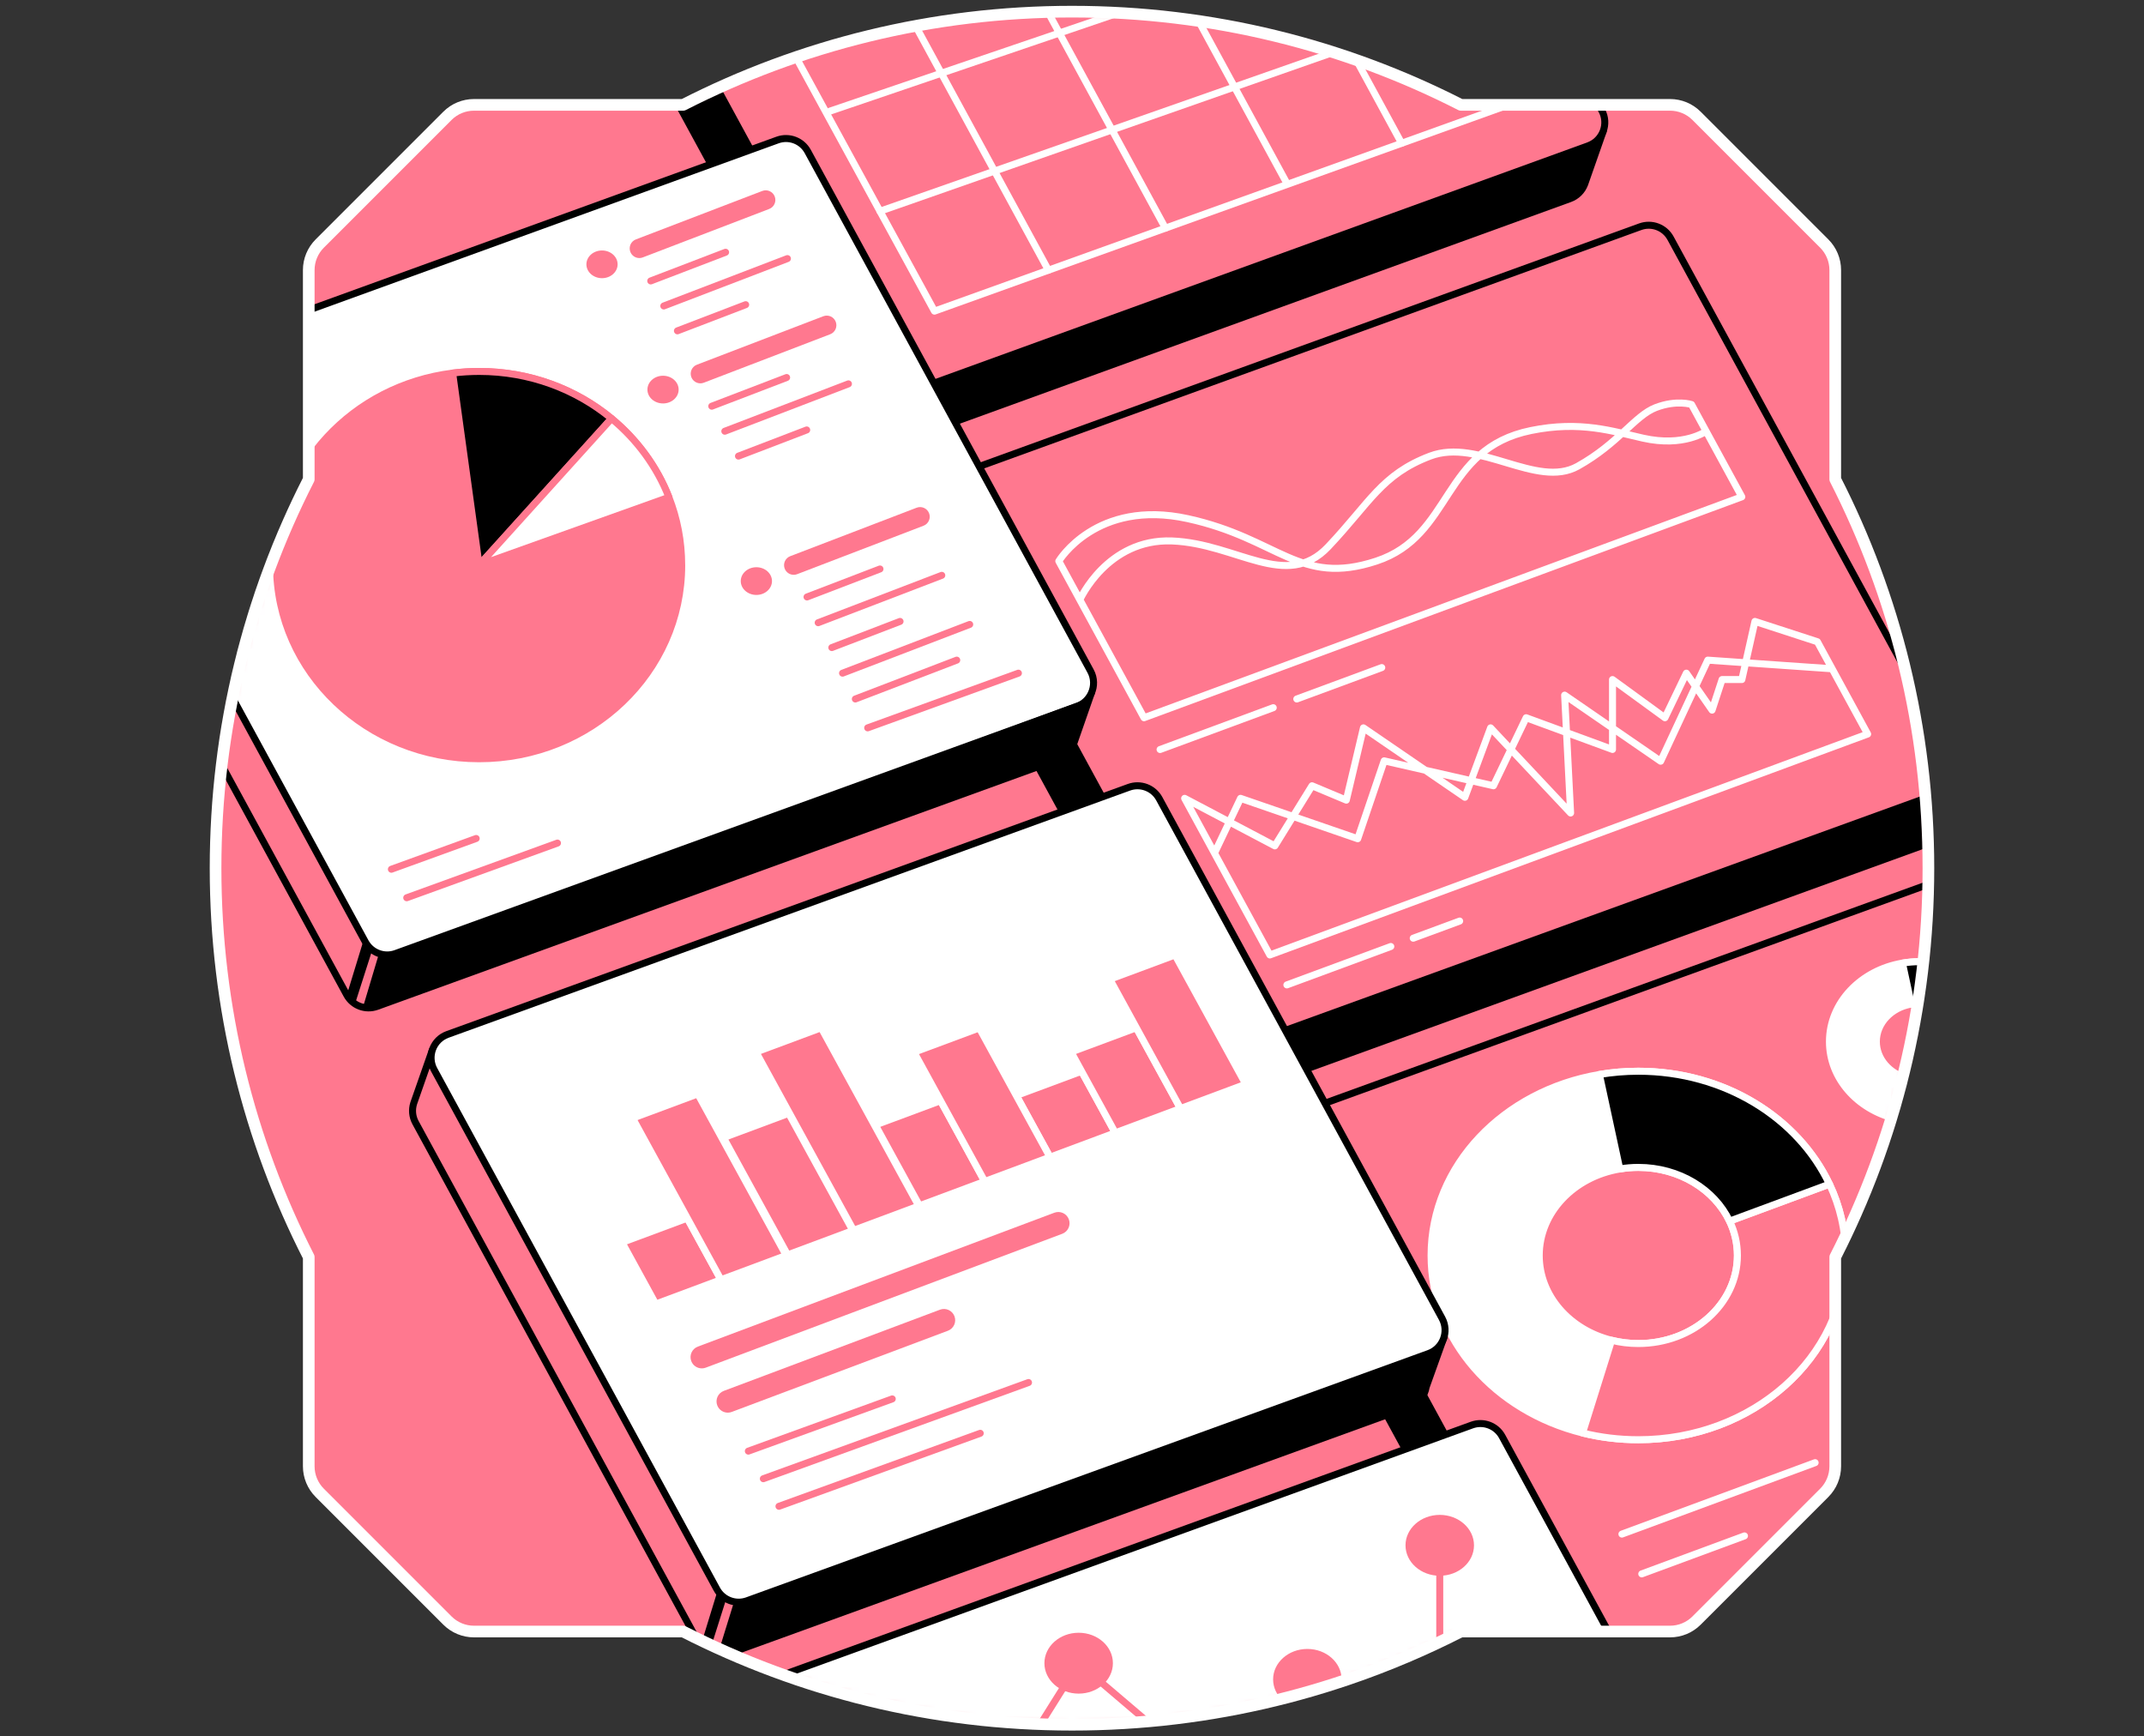 <svg width="368" height="298" viewBox="0 0 368 298" fill="none" xmlns="http://www.w3.org/2000/svg">
<rect x="0" y="0" width="368" height="298" fill="#333333" stroke="none"/>
<path d="M52.995 215.74V251.648C52.995 253.357 53.672 254.992 54.879 256.199L76.801 278.121C78.008 279.325 79.643 280.005 81.353 280.005H117.26C137.294 290.23 159.97 296 184.002 296C208.034 296 230.714 290.233 250.744 280.005H286.651C288.36 280.005 289.995 279.328 291.199 278.121L313.121 256.199C314.325 254.995 315.005 253.357 315.005 251.648V215.74C325.23 195.714 330.996 173.027 330.996 148.998C330.996 124.97 325.23 102.286 315.005 82.256V46.345C315.005 44.64 314.325 43.005 313.121 41.801L291.199 19.879C289.995 18.675 288.36 17.995 286.651 17.995H250.744C230.717 7.77 208.034 2 184.002 2C159.97 2 137.294 7.767 117.26 17.995H81.353C79.647 17.995 78.008 18.672 76.801 19.879L54.879 41.801C53.675 43.005 52.995 44.643 52.995 46.345V82.256C42.774 102.283 37 124.966 37 148.998C37 173.03 42.77 195.71 52.995 215.74Z" fill="#FF788F"/>
<mask id="mask0_8170_90065" style="mask-type:luminance" maskUnits="userSpaceOnUse" x="37" y="2" width="294" height="294">
<path d="M52.995 215.74V251.648C52.995 253.357 53.672 254.992 54.879 256.199L76.801 278.121C78.008 279.325 79.643 280.005 81.353 280.005H117.26C137.294 290.23 159.97 296 184.002 296C208.034 296 230.714 290.233 250.744 280.005H286.651C288.36 280.005 289.995 279.328 291.199 278.121L313.121 256.199C314.325 254.995 315.005 253.357 315.005 251.648V215.74C325.23 195.714 330.996 173.027 330.996 148.998C330.996 124.97 325.23 102.286 315.005 82.256V46.345C315.005 44.64 314.325 43.005 313.121 41.801L291.199 19.879C289.995 18.675 288.36 17.995 286.651 17.995H250.744C230.717 7.77 208.034 2 184.002 2C159.97 2 137.294 7.767 117.26 17.995H81.353C79.647 17.995 78.008 18.672 76.801 19.879L54.879 41.801C53.675 43.005 52.995 44.643 52.995 46.345V82.256C42.774 102.283 37 124.966 37 148.998C37 173.03 42.77 195.71 52.995 215.74Z" fill="white"/>
</mask>
<g mask="url(#mask0_8170_90065)">
<path d="M332.315 142.693C332.315 142.693 332.326 142.656 332.334 142.637L335.681 133.007L330.179 135.645L283.545 49.968C282.538 48.117 280.327 47.282 278.347 47.999L161.367 90.423C158.914 91.311 157.829 94.175 159.078 96.468L207.61 185.63C208.617 187.48 210.828 188.316 212.808 187.599L329.789 145.175C331.007 144.733 331.892 143.8 332.315 142.693Z" fill="black" stroke="black" stroke-width="1.2" stroke-linecap="round" stroke-linejoin="round"/>
<path d="M330.989 187.859C323.781 209.666 317.899 218.163 317.899 218.163L320.347 255.779L297.883 279.607L286.521 291.668L271.666 297.051C269.686 297.769 267.479 296.929 266.468 295.082L217.94 205.917C216.691 203.628 217.772 200.763 220.228 199.875L222.357 199.102L336.127 157.837C335.908 165.536 334.775 176.382 330.985 187.855L330.989 187.859Z" fill="black" stroke="black" stroke-width="1.2" stroke-linecap="round" stroke-linejoin="round"/>
<path d="M271.986 31.624C271.997 31.598 272.005 31.569 272.016 31.543L275.196 22.473L269.537 23.974L264.455 14.637L250.38 13.634C250.38 13.634 234.682 4.33 204.274 -0.426C173.858 -5.178 142.793 1.164 132.003 8.309C128.373 10.71 125.006 12.322 122.131 13.403C119.151 14.522 116.706 15.072 115.052 15.347L147.281 74.554C148.292 76.408 150.499 77.24 152.479 76.523L269.459 34.102C270.671 33.664 271.551 32.739 271.979 31.639L271.982 31.628L271.986 31.624Z" fill="black" stroke="black" stroke-width="1.2" stroke-linecap="round" stroke-linejoin="round"/>
<path d="M332.977 136.087L215.996 178.511C214.016 179.228 211.805 178.392 210.798 176.541L162.266 87.379C161.017 85.087 162.102 82.226 164.555 81.334L281.535 38.91C283.515 38.193 285.726 39.029 286.733 40.879L335.265 130.041C336.514 132.334 335.429 135.195 332.977 136.087Z" fill="#FF788F" stroke="black" stroke-width="1.2" stroke-linecap="round" stroke-linejoin="round"/>
<path d="M336.131 157.841C335.912 165.54 334.779 176.386 330.989 187.859C323.781 209.666 317.899 218.163 317.899 218.163L320.347 255.779L297.883 279.607L274.858 287.96C272.878 288.677 270.663 287.844 269.66 285.99L222.361 199.106L221.124 196.832C219.875 194.543 220.964 191.679 223.413 190.783L336.049 149.935C336.15 151.878 336.22 154.575 336.127 157.841H336.131Z" fill="#FF788F" stroke="black" stroke-width="1.2" stroke-linecap="round" stroke-linejoin="round"/>
<path d="M314.009 203.223C308.629 191.839 295.966 183.843 281.204 183.843C278.919 183.843 276.686 184.036 274.524 184.404C258.075 187.179 245.632 200.031 245.632 215.466C245.632 229.979 256.633 242.207 271.626 245.926C274.672 246.68 277.89 247.085 281.204 247.085C300.848 247.085 316.777 232.933 316.777 215.466C316.777 211.122 315.796 206.983 314.005 203.223H314.009ZM281.204 230.581C279.614 230.581 278.068 230.387 276.612 230.02C269.448 228.244 264.198 222.399 264.198 215.469C264.198 208.087 270.15 201.941 278.02 200.622C279.053 200.444 280.116 200.351 281.204 200.351C288.241 200.351 294.283 204.152 296.869 209.573C297.731 211.382 298.21 213.374 298.21 215.473C298.21 223.815 290.597 230.588 281.204 230.588V230.581Z" fill="white" stroke="white" stroke-width="1.2" stroke-linecap="round" stroke-linejoin="round"/>
<path d="M272.647 25.007L270.518 25.78L155.675 67.435C153.694 68.152 151.48 67.312 150.476 65.466L122.134 13.403C125.01 12.322 128.376 10.71 132.006 8.309C142.793 1.164 173.858 -5.178 204.266 -0.426C234.674 4.33 250.373 13.634 250.373 13.634L264.447 14.637L272.907 15.242L274.932 18.962C276.181 21.25 275.1 24.115 272.644 25.003L272.647 25.007Z" fill="#FF788F" stroke="black" stroke-width="1.2" stroke-linecap="round" stroke-linejoin="round"/>
<path d="M247.839 229.525L242.105 231.253L195.791 146.167C194.784 144.317 192.574 143.481 190.593 144.198L78.194 184.961L74.204 180.224L71.116 189.037C71.072 189.145 71.034 189.256 71.001 189.368V189.375C70.674 190.427 70.748 191.608 71.324 192.671L119.857 281.833C120.863 283.683 123.074 284.519 125.055 283.802L242.035 241.378C243.562 240.824 244.561 239.502 244.792 238.03L247.839 229.525Z" fill="#FF788F" stroke="black" stroke-width="1.2" stroke-linecap="round" stroke-linejoin="round"/>
<path d="M187.316 118.962C187.316 118.962 187.312 118.977 187.305 118.984L184.247 127.764C183.835 128.893 182.947 129.848 181.702 130.302L64.722 172.722C62.741 173.439 60.534 172.607 59.523 170.753L34.938 125.583C35.328 122.454 35.926 118.516 36.825 114.102C39.047 103.238 48.291 81 48.291 81V62.853L130.268 33.129C132.248 32.412 134.455 33.244 135.466 35.098L181.691 120.021C184.819 119.43 187.32 118.965 187.32 118.965L187.316 118.962Z" fill="#FF788F" stroke="black" stroke-width="1.2" stroke-linecap="round" stroke-linejoin="round"/>
<path d="M245.223 232.286L128.243 274.71C126.262 275.427 124.052 274.591 123.045 272.741L74.512 183.579C73.264 181.286 74.349 178.425 76.801 177.533L193.781 135.109C195.762 134.392 197.972 135.228 198.979 137.079L247.512 226.241C248.76 228.533 247.675 231.394 245.223 232.286Z" fill="white" stroke="black" stroke-width="1.2" stroke-linecap="round" stroke-linejoin="round"/>
<path d="M281.204 289.461C276.612 287.276 270.526 285.039 263.451 284.055C247.426 281.825 234.024 301.388 200.67 305.315C173.394 308.522 144.149 298.627 134.399 294.915L133.374 293.035C132.125 290.746 133.207 287.882 135.663 286.986L252.643 244.566C254.623 243.849 256.83 244.681 257.834 246.535L281.201 289.465L281.204 289.461Z" fill="white" stroke="black" stroke-width="1.2" stroke-linecap="round" stroke-linejoin="round"/>
<path d="M187.316 118.961C187.316 118.961 187.312 118.976 187.305 118.984C186.852 119.976 186.019 120.801 184.894 121.206L67.913 163.634C65.933 164.351 63.726 163.511 62.715 161.664L36.825 114.102C39.047 103.237 48.292 81 48.292 81V54.92L133.456 24.029C135.436 23.312 137.643 24.152 138.646 25.999L187.182 115.164C187.855 116.394 187.851 117.795 187.316 118.961Z" fill="white" stroke="black" stroke-width="1.2" stroke-linecap="round" stroke-linejoin="round"/>
<path d="M65.052 163.645L62.27 172.96L64.725 172.722L182.806 129.699L184.247 127.764L186.744 119.887L67.913 163.634L65.052 163.645Z" fill="black"/>
<path d="M63.897 163.032L60.935 172.28L59.527 170.753L62.455 161.189L63.897 163.032Z" fill="black"/>
<path d="M125.995 274.892L123.164 284.036L125.051 283.802L242.923 240.928C242.923 240.928 244.354 239.68 244.569 238.855C244.785 238.03 247.118 230.907 247.118 230.907L245.219 232.286L128.239 274.71L125.991 274.892H125.995Z" fill="black"/>
<path d="M124.683 274.312L121.748 283.586L120.373 282.085L123.308 272.525L124.683 274.312Z" fill="black"/>
<path d="M117.011 96.984C117.011 115.339 101.442 130.216 82.237 130.216C63.031 130.216 47.456 115.339 47.456 96.984C47.456 80.101 60.623 66.16 77.689 64.031C79.175 63.845 80.695 63.748 82.233 63.748C90.92 63.748 98.86 66.792 104.961 71.83C109.331 75.438 112.753 80.075 114.815 85.343C116.23 88.962 117.007 92.886 117.007 96.984H117.011Z" fill="#FF788F" stroke="#FF788F" stroke-width="1.2" stroke-linecap="round" stroke-linejoin="round"/>
<path d="M104.965 71.826L82.237 96.981L77.693 64.028C79.179 63.842 80.698 63.745 82.237 63.745C90.924 63.745 98.864 66.788 104.965 71.826Z" fill="black" stroke="#FF788F" stroke-width="1.2" stroke-linecap="round" stroke-linejoin="round"/>
<path d="M114.818 85.344L82.237 96.984L104.965 71.83C109.334 75.438 112.756 80.075 114.818 85.344Z" fill="white" stroke="#FF788F" stroke-width="1.2" stroke-linecap="round" stroke-linejoin="round"/>
<path d="M128.447 249.043L153.148 240.081" stroke="#FF788F" stroke-width="1.2" stroke-linecap="round" stroke-linejoin="round"/>
<path d="M131.022 253.777L176.537 237.269" stroke="#FF788F" stroke-width="1.2" stroke-linecap="round" stroke-linejoin="round"/>
<path d="M133.705 258.51L168.252 245.981" stroke="#FF788F" stroke-width="1.2" stroke-linecap="round" stroke-linejoin="round"/>
<path d="M148.931 124.914L174.802 115.529" stroke="#FF788F" stroke-width="1.2" stroke-linecap="round" stroke-linejoin="round"/>
<path d="M67.178 149.18L81.731 143.9" stroke="#FF788F" stroke-width="1.2" stroke-linecap="round" stroke-linejoin="round"/>
<path d="M120.477 234.842C119.686 234.85 118.943 234.37 118.649 233.59C118.274 232.591 118.779 231.48 119.779 231.104L180.97 208.127C181.969 207.752 183.08 208.257 183.456 209.257C183.831 210.256 183.326 211.367 182.326 211.743L121.135 234.72C120.919 234.801 120.696 234.842 120.477 234.842Z" fill="#FF788F"/>
<path d="M124.94 242.441C124.148 242.448 123.405 241.969 123.108 241.188C122.733 240.189 123.238 239.078 124.237 238.703L161.341 224.769C162.34 224.394 163.451 224.9 163.827 225.899C164.202 226.898 163.696 228.009 162.697 228.385L125.594 242.318C125.378 242.4 125.155 242.441 124.936 242.441H124.94Z" fill="#FF788F"/>
<path d="M109.735 44.286C109.07 44.286 108.442 43.882 108.19 43.224C107.863 42.369 108.29 41.414 109.145 41.087L130.84 32.772C131.694 32.445 132.649 32.872 132.976 33.727C133.303 34.581 132.876 35.536 132.021 35.863L110.326 44.179C110.133 44.253 109.932 44.29 109.735 44.29V44.286Z" fill="#FF788F"/>
<path d="M111.694 48.214L124.542 43.291" stroke="#FF788F" stroke-width="1.2" stroke-linecap="round" stroke-linejoin="round"/>
<path d="M113.934 52.509L135.154 44.379" stroke="#FF788F" stroke-width="1.2" stroke-linecap="round" stroke-linejoin="round"/>
<path d="M116.275 56.778L127.99 52.29" stroke="#FF788F" stroke-width="1.2" stroke-linecap="round" stroke-linejoin="round"/>
<path d="M103.33 47.742C104.81 47.742 106.009 46.678 106.009 45.364C106.009 44.051 104.81 42.986 103.33 42.986C101.851 42.986 100.651 44.051 100.651 45.364C100.651 46.678 101.851 47.742 103.33 47.742Z" fill="#FF788F"/>
<path d="M120.21 65.788C119.544 65.788 118.917 65.383 118.664 64.726C118.337 63.871 118.764 62.916 119.619 62.589L141.314 54.274C142.168 53.947 143.123 54.374 143.45 55.229C143.777 56.083 143.35 57.038 142.495 57.365L120.8 65.681C120.607 65.755 120.406 65.792 120.21 65.792V65.788Z" fill="#FF788F"/>
<path d="M122.168 69.712L135.02 64.789" stroke="#FF788F" stroke-width="1.2" stroke-linecap="round" stroke-linejoin="round"/>
<path d="M124.408 74.007L145.628 65.878" stroke="#FF788F" stroke-width="1.2" stroke-linecap="round" stroke-linejoin="round"/>
<path d="M126.753 78.276L138.464 73.788" stroke="#FF788F" stroke-width="1.2" stroke-linecap="round" stroke-linejoin="round"/>
<path d="M113.804 69.24C115.284 69.24 116.483 68.176 116.483 66.862C116.483 65.549 115.284 64.484 113.804 64.484C112.325 64.484 111.125 65.549 111.125 66.862C111.125 68.176 112.325 69.24 113.804 69.24Z" fill="#FF788F"/>
<path d="M136.231 98.649C135.566 98.649 134.938 98.244 134.685 97.586C134.358 96.732 134.786 95.777 135.64 95.45L157.335 87.134C158.19 86.807 159.145 87.235 159.472 88.089C159.799 88.944 159.371 89.899 158.517 90.226L136.822 98.541C136.629 98.615 136.428 98.653 136.231 98.653V98.649Z" fill="#FF788F"/>
<path d="M138.52 102.45L151.041 97.649" stroke="#FF788F" stroke-width="1.2" stroke-linecap="round" stroke-linejoin="round"/>
<path d="M140.433 106.868L161.649 98.738" stroke="#FF788F" stroke-width="1.2" stroke-linecap="round" stroke-linejoin="round"/>
<path d="M144.617 115.529L166.442 107.165" stroke="#FF788F" stroke-width="1.2" stroke-linecap="round" stroke-linejoin="round"/>
<path d="M142.774 111.137L154.486 106.648" stroke="#FF788F" stroke-width="1.2" stroke-linecap="round" stroke-linejoin="round"/>
<path d="M146.813 119.961L164.217 113.292" stroke="#FF788F" stroke-width="1.2" stroke-linecap="round" stroke-linejoin="round"/>
<path d="M129.825 102.104C131.305 102.104 132.504 101.039 132.504 99.726C132.504 98.413 131.305 97.348 129.825 97.348C128.346 97.348 127.146 98.413 127.146 99.726C127.146 101.039 128.346 102.104 129.825 102.104Z" fill="#FF788F"/>
<path d="M247.122 270.433C250.368 270.433 253 268.095 253 265.209C253 262.324 250.368 259.985 247.122 259.985C243.875 259.985 241.244 262.324 241.244 265.209C241.244 268.095 243.875 270.433 247.122 270.433Z" fill="#FF788F"/>
<path d="M224.397 293.44C227.644 293.44 230.275 291.101 230.275 288.216C230.275 285.331 227.644 282.992 224.397 282.992C221.151 282.992 218.519 285.331 218.519 288.216C218.519 291.101 221.151 293.44 224.397 293.44Z" fill="#FF788F"/>
<path d="M185.142 290.661C188.389 290.661 191.02 288.322 191.02 285.437C191.02 282.552 188.389 280.213 185.142 280.213C181.896 280.213 179.264 282.552 179.264 285.437C179.264 288.322 181.896 290.661 185.142 290.661Z" fill="#FF788F"/>
<path d="M123.751 219.631L112.552 223.803L106.763 213.229L117.962 209.056L123.751 219.631Z" fill="#FF788F" stroke="white" stroke-width="1.2" stroke-linecap="round" stroke-linejoin="round"/>
<path d="M191.429 194.417L180.227 198.59L174.438 188.015L185.64 183.843L191.429 194.417Z" fill="#FF788F" stroke="white" stroke-width="1.2" stroke-linecap="round" stroke-linejoin="round"/>
<path d="M134.953 215.458L123.751 219.63L108.573 191.905L119.775 187.732L134.953 215.458Z" fill="#FF788F" stroke="white" stroke-width="1.2" stroke-linecap="round" stroke-linejoin="round"/>
<path d="M146.389 211.196L135.187 215.369L124.17 195.246L135.369 191.069L146.389 211.196Z" fill="#FF788F" stroke="white" stroke-width="1.2" stroke-linecap="round" stroke-linejoin="round"/>
<path d="M157.707 206.979L146.505 211.152L129.751 180.554L140.954 176.382L157.707 206.979Z" fill="#FF788F" stroke="white" stroke-width="1.2" stroke-linecap="round" stroke-linejoin="round"/>
<path d="M169.024 202.762L157.826 206.935L150.235 193.072L161.437 188.899L169.024 202.762Z" fill="#FF788F" stroke="white" stroke-width="1.2" stroke-linecap="round" stroke-linejoin="round"/>
<path d="M180.227 198.59L169.024 202.762L156.882 180.584L168.084 176.412L180.227 198.59Z" fill="#FF788F" stroke="white" stroke-width="1.2" stroke-linecap="round" stroke-linejoin="round"/>
<path d="M202.628 190.245L191.429 194.417L183.838 180.554L195.041 176.382L202.628 190.245Z" fill="#FF788F" stroke="white" stroke-width="1.2" stroke-linecap="round" stroke-linejoin="round"/>
<path d="M213.83 186.072L202.628 190.245L190.486 168.063L201.688 163.89L213.83 186.072Z" fill="#FF788F" stroke="white" stroke-width="1.2" stroke-linecap="round" stroke-linejoin="round"/>
<path d="M247.122 265.209V297.308L224.397 288.216L205.411 302.696L185.143 285.437L175.657 300.57" stroke="#FF788F" stroke-width="1.2" stroke-linecap="round" stroke-linejoin="round"/>
<path d="M185.347 102.926C185.347 102.926 190.043 92.414 201.16 92.838C212.277 93.261 220.778 101.439 227.972 93.834C235.165 86.228 237.127 81.442 245.464 78.277C253.802 75.111 263.775 83.939 270.804 80.016C277.834 76.092 280.613 71.314 284.21 69.943C287.807 68.572 290.344 69.426 290.344 69.426L298.968 85.266L196.363 123.179L181.735 96.301C181.735 96.301 188.156 85.574 203.85 89.007C219.545 92.44 222.978 100.652 236.224 96.301C249.466 91.95 247.341 77.032 262.79 73.885C271.276 72.157 276.853 74.03 281.999 75.193C289.029 76.779 292.838 74.007 292.838 74.007" stroke="white" stroke-width="1.2" stroke-linecap="round" stroke-linejoin="round"/>
<path d="M208.454 146.423L212.931 137.012L233.043 143.945L237.58 130.577L256.34 134.853L261.95 123.179L276.775 128.622V116.625L285.771 123.179L289.449 115.529L293.863 121.871L295.58 116.625H298.976L301.22 106.648L311.943 110.137L320.567 125.977L217.962 163.89L203.334 137.012L218.816 145.168L225.196 134.853L231.081 137.32L234.024 124.914L251.435 136.83L255.849 124.914L269.582 139.527L268.556 119.3L285.035 130.64L293.127 113.292L314.469 114.778" stroke="white" stroke-width="1.2" stroke-linecap="round" stroke-linejoin="round"/>
<path d="M69.812 154.073L95.687 144.688" stroke="#FF788F" stroke-width="1.2" stroke-linecap="round" stroke-linejoin="round"/>
<path d="M199.117 128.633L218.542 121.455" stroke="white" stroke-width="1.2" stroke-linecap="round" stroke-linejoin="round"/>
<path d="M237.168 114.57L222.584 119.961" stroke="white" stroke-width="1.2" stroke-linecap="round" stroke-linejoin="round"/>
<path d="M220.882 169.029L238.721 162.438" stroke="white" stroke-width="1.2" stroke-linecap="round" stroke-linejoin="round"/>
<path d="M278.388 263.281L311.553 251.023" stroke="white" stroke-width="1.2" stroke-linecap="round" stroke-linejoin="round"/>
<path d="M281.795 270.11L299.425 263.593" stroke="white" stroke-width="1.2" stroke-linecap="round" stroke-linejoin="round"/>
<path d="M250.54 158.072L242.57 161.014" stroke="white" stroke-width="1.2" stroke-linecap="round" stroke-linejoin="round"/>
<path d="M134.894 6.655L160.393 53.397L261.95 16.907L248.768 -2.072L148.931 -4.528L134.894 6.655Z" stroke="white" stroke-width="1.2" stroke-linecap="round" stroke-linejoin="round"/>
<path d="M151.041 36.254L251.041 1.201" stroke="white" stroke-width="1.2" stroke-linecap="round" stroke-linejoin="round"/>
<path d="M142.417 19.088L207.529 -3.086" stroke="white" stroke-width="1.2" stroke-linecap="round" stroke-linejoin="round"/>
<path d="M152.275 -4.528L179.948 46.371" stroke="white" stroke-width="1.2" stroke-linecap="round" stroke-linejoin="round"/>
<path d="M176.656 -3.848L200.034 39.156" stroke="white" stroke-width="1.2" stroke-linecap="round" stroke-linejoin="round"/>
<path d="M201.814 -3.61L220.797 31.305" stroke="white" stroke-width="1.2" stroke-linecap="round" stroke-linejoin="round"/>
<path d="M225.776 -2.637L240.578 24.587" stroke="white" stroke-width="1.2" stroke-linecap="round" stroke-linejoin="round"/>
<path d="M316.777 215.465C316.777 232.929 300.848 247.085 281.204 247.085C277.886 247.085 274.672 246.684 271.625 245.926L276.615 230.016C278.072 230.387 279.618 230.577 281.208 230.577C290.601 230.577 298.214 223.807 298.214 215.462C298.214 213.366 297.735 211.375 296.873 209.561L314.012 203.215C315.8 206.979 316.784 211.118 316.784 215.458L316.777 215.465Z" fill="#FF788F" stroke="white" stroke-width="1.2" stroke-linecap="round" stroke-linejoin="round"/>
<path d="M314.009 203.223L296.869 209.569C294.279 204.152 288.238 200.347 281.204 200.347C280.116 200.347 279.053 200.44 278.02 200.618L274.52 184.407C276.682 184.039 278.919 183.846 281.201 183.846C295.962 183.846 308.625 191.842 314.005 203.226L314.009 203.223Z" fill="black" stroke="white" stroke-width="1.2" stroke-linecap="round" stroke-linejoin="round"/>
<path d="M343.67 173.454C341.337 168.516 335.841 165.046 329.439 165.046C328.447 165.046 327.478 165.131 326.541 165.291C319.407 166.495 314.009 172.068 314.009 178.764C314.009 185.058 318.783 190.364 325.285 191.976C326.608 192.303 328.002 192.478 329.439 192.478C337.959 192.478 344.87 186.34 344.87 178.764C344.87 176.88 344.443 175.085 343.67 173.45V173.454ZM329.439 185.322C328.748 185.322 328.08 185.236 327.448 185.076C324.342 184.307 322.06 181.77 322.06 178.764C322.06 175.561 324.643 172.893 328.057 172.321C328.503 172.243 328.968 172.202 329.439 172.202C332.49 172.202 335.113 173.852 336.235 176.204C336.61 176.988 336.819 177.853 336.819 178.764C336.819 182.383 333.515 185.322 329.439 185.322Z" fill="white" stroke="white" stroke-width="1.2" stroke-linecap="round" stroke-linejoin="round"/>
<path d="M343.67 173.454L336.235 176.207C335.113 173.855 332.49 172.206 329.439 172.206C328.968 172.206 328.507 172.247 328.057 172.325L326.541 165.291C327.481 165.131 328.447 165.046 329.439 165.046C335.841 165.046 341.337 168.516 343.67 173.454Z" fill="black" stroke="white" stroke-width="1.2" stroke-linecap="round" stroke-linejoin="round"/>
</g>
<path d="M52.995 215.74V251.648C52.995 253.357 53.672 254.992 54.879 256.199L76.801 278.121C78.008 279.325 79.643 280.005 81.353 280.005H117.26C137.294 290.23 159.97 296 184.002 296C208.034 296 230.714 290.233 250.744 280.005H286.651C288.36 280.005 289.995 279.328 291.199 278.121L313.121 256.199C314.325 254.995 315.005 253.357 315.005 251.648V215.74C325.23 195.714 330.996 173.027 330.996 148.998C330.996 124.97 325.23 102.286 315.005 82.256V46.345C315.005 44.64 314.325 43.005 313.121 41.801L291.199 19.879C289.995 18.675 288.36 17.995 286.651 17.995H250.744C230.717 7.77 208.034 2 184.002 2C159.97 2 137.294 7.767 117.26 17.995H81.353C79.647 17.995 78.008 18.672 76.801 19.879L54.879 41.801C53.675 43.005 52.995 44.643 52.995 46.345V82.256C42.774 102.283 37 124.966 37 148.998C37 173.03 42.77 195.71 52.995 215.74Z" stroke="white" stroke-width="2" stroke-linecap="round" stroke-linejoin="round"/>
</svg>

